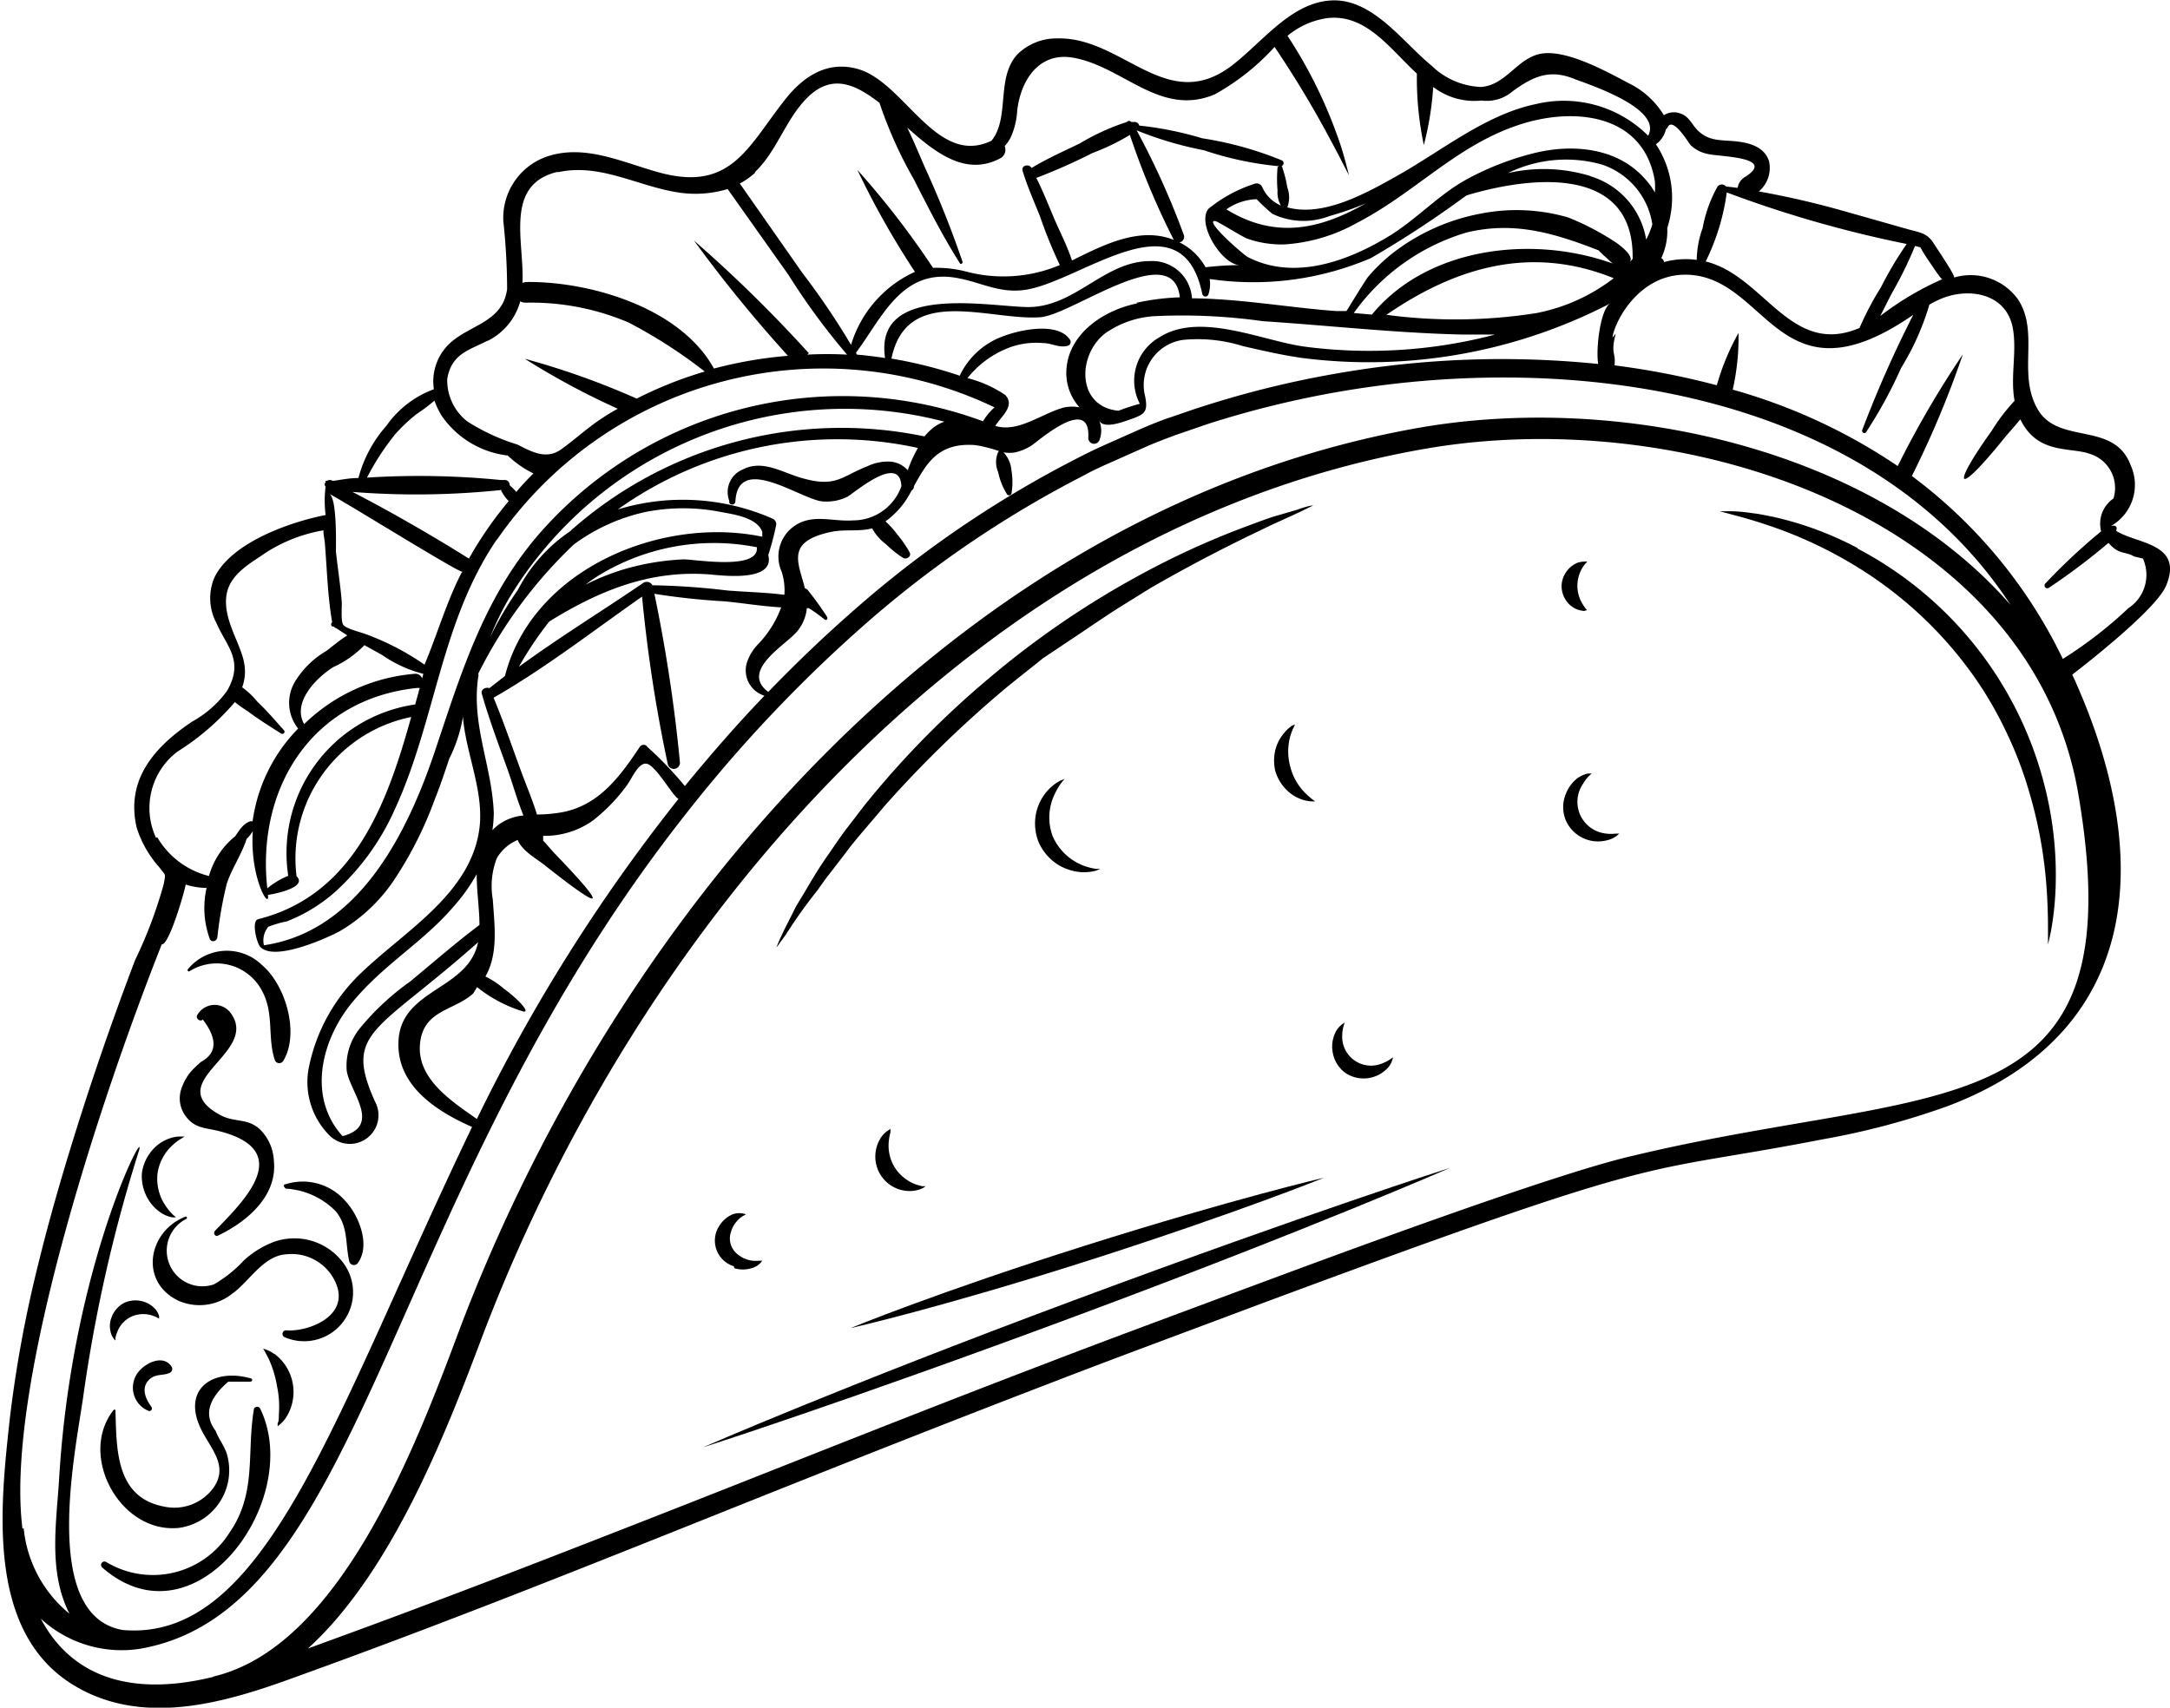 <svg id="Слой_1" data-name="Слой 1" xmlns="http://www.w3.org/2000/svg" viewBox="0 0 109.03 85.81"><title>37</title><path d="M380.41,174.71c.91-2.17-1.5-2.1-2.51-2.77.08-.17,0-.32-.27-.23l0,0a2.38,2.38,0,0,0,1-3.07c-.83-2.22-3.61-1-4.66-2.79s.1-3.87-1-5.54a2.93,2.93,0,0,0-3.22-1.09c.16,0-1-1.68-1.07-1.81-.3-.39-.54-.44-1.09-.58-1-.28-2.07-.59-3.11-.88a43.78,43.78,0,0,0-4.53-1.06,1.54,1.54,0,0,0,.51-1.53c-.25-.76-1.08-.94-1.79-1s-1.29,0-1.86-.61c-.24-.28-.4-.64-.78-.77a.93.93,0,0,0-.85.08,4.22,4.22,0,0,0-1.75-1.6c-1.1-.58-3-1.64-4.29-1.51s-1.84,1.6-3.15,1.69a3.76,3.76,0,0,1-2.48-1.07c-1.43-1.16-2.94-3.36-5-3.28s-3.51,2.12-5.07,3.3c-3.25,2.44-5.45-1.46-8.72-1.39a2.8,2.8,0,0,0-2,.78c-1.12,1.17-.38,3.19-1.32,4.36-2.77,1.34-4.36-2.93-6.71-3.6-1.54-.44-2.75.37-3.67,1.54-1.85,2.34-2.69,4.63-6.27,3.67-1.83-.49-3.74-1.46-5.67-.82a3.26,3.26,0,0,0-2.21,3.26,32.59,32.59,0,0,1,.19,3.4c-.21,1.6-1.71,1.77-2.74,2.61a2.62,2.62,0,0,0-.94,2.43,5,5,0,0,0-2.38,1.83,6.4,6.4,0,0,0-1.41,2.63c-.42,0-.83.08-1.24.14l-.06,0a.27.27,0,0,0-.28,0s-.07,0-.07,0,0,.05,0,.08a.14.14,0,0,0,0,.21,5.7,5.7,0,0,0,0,1.43c-1.89.37-4.79,1.43-5.6,3.17a2.66,2.66,0,0,0,.12,2.27c.5,1.16,1.41,1.88.52,3.41a5.43,5.43,0,0,1-1.76,1.54c-1.87,1.26-3.34,2.9-2.77,5.33a5.48,5.48,0,0,0,1.15,2c.31.43.31.25.21.81a22.43,22.43,0,0,1-1.44,3.83c-.76,2-1.86,5-3.06,8.85-.6,1.93-1.23,4.07-1.81,6.44a61.86,61.86,0,0,0-1.43,7.78c-.47,4.34-1.2,10.64,3.16,13.34,3.46,2.14,7.58.94,11.07-.33q3.63-1.31,7.24-2.69c3.76-1.43,8.3-3.23,13.5-5.31s11.07-4.42,17.5-6.89c3.21-1.24,6.58-2.48,10.06-3.79,21.5-8,18.94-6.52,28.57-8.39a38,38,0,0,0,6.25-1.66c9.7-3.65,10.52-12.44,6.28-21.69C376.52,178.54,379.92,175.87,380.41,174.71ZM367.8,157.63l.27.07a6.92,6.92,0,0,0,.42.68c.21.3.41.63.65.91a.1.1,0,0,0,.05,0,15,15,0,0,0-3.14,1.86c.21-.4.4-.8.61-1.19A19.88,19.88,0,0,0,367.8,157.63Zm-.42-.1a18.24,18.24,0,0,0-1.29,2.17,15.39,15.39,0,0,0-1.08,2.05c-3.46,1.48-4.79-2.63-7.73-3.34a11.09,11.09,0,0,0,1.06-3.47A58.88,58.88,0,0,0,367.38,157.53Zm-12.1-5.76a.24.24,0,0,0,.08-.09c.27-.59,1.06.78,1.18.9a1.76,1.76,0,0,0,.86.43c.59.14,3.43.14,1.88,1.14a.74.74,0,0,0-.39.56l-.59-.07a.27.27,0,0,0-.42,0,6.65,6.65,0,0,0-.75,2.08,5,5,0,0,0-.3,1.61,4.08,4.08,0,0,0-1.64.11.28.28,0,0,0-.14-.2,3.2,3.2,0,0,0,.3-1.5l.09-.33a4.83,4.83,0,0,0-.66-3.89A1.27,1.27,0,0,0,355.28,151.77Zm-.55,2.63a4.93,4.93,0,0,1,0,.54,4,4,0,0,0-.59-.78c-1.41-1.51-3.67-1.67-5.58-1.17a14.17,14.17,0,0,0-3.48,1.4c-1.34.79-2.45,2-3.8,2.8-2.08,1.25-4.72,2.17-7,1-.2-.1-2-1.66-1.72-1.81a.2.2,0,0,1,.08,0c.11,0,1.38.81,1.63.89a5.2,5.2,0,0,0,1.88.28,8.55,8.55,0,0,0,3.61-1.08c3-1.55,5.08-4,8.37-5C350.92,150.63,354.22,151.12,354.73,154.4Zm-1.92,3.08a13.35,13.35,0,0,0-2.43-1.28A9.28,9.28,0,0,0,346,156a10.32,10.32,0,0,0-4.08,1.72,8.55,8.55,0,0,0-1.6,1.46c-.13.15-1.08,1.72-1.09,1.72l-.52,0c-2.26-.16-4.81-.62-7.24-.64a2,2,0,0,0-2.11-1.87c-2.29,0-3.74,2.29-6.09,2.31-1.91,0-7.79-1.24-7.22,2.56-.47-.07-.94-.13-1.41-.17a.31.31,0,0,1-.05-.1c1.27-1.69,2.23-4.1,4.82-3.79,1.34.17,2.31.85,3.71.63,2.79-.43,7.84-4.82,8.87.22a.16.16,0,0,0,.31,0,1.66,1.66,0,0,0,.06-.76,15,15,0,0,0,8.1-1.05,52.15,52.15,0,0,0,4.8-3.15c3.5-1.05,8.44-1.42,8.35,3.19l-.19.22C353.69,158.25,353.34,157.87,352.81,157.48Zm-.93,6.08a47.86,47.86,0,0,0-13.15.48,49.41,49.41,0,0,0-6.71,1.65c-.55.17-1.09.37-1.63.55s-1.07.4-1.62.64l-1.55.69c-.52.23-1,.46-1.54.74a54.56,54.56,0,0,0-11.18,7.61c-1.51,1.32-2.95,2.7-4.32,4.12l0,0c-1.47-1.1,1-2.42,1.49-3.09a2.14,2.14,0,0,0,.45-1.12h.1a8.54,8.54,0,0,1,.78.56c.08.08.2,0,.13-.13a15.25,15.25,0,0,0-1-1.38l-.11-.05c-.31-1.27-1-2.34,1.31-2.83.69-.15,1.39,0,2.07-.18a.08.08,0,0,1,0,0,2.43,2.43,0,0,0,.7.8,5.07,5.07,0,0,0,.85.68c.17.11.45-.07.33-.28a5.68,5.68,0,0,0-.63-.91,4.36,4.36,0,0,0-.58-.64,4.24,4.24,0,0,0,1.31-1.55.24.24,0,0,0,.12-.22c.63-1.13,1.21-2.22,3.11-2.06a6.9,6.9,0,0,1,1.17.3.12.12,0,0,0-.05.05,1.26,1.26,0,0,0,0,1,3.4,3.4,0,0,0,.43,1.09.13.13,0,0,0,.24,0,3.54,3.54,0,0,0,0-1.17A1.49,1.49,0,0,0,322,168a1.74,1.74,0,0,0,.6,0,2.71,2.71,0,0,0,.79-.33c.3-.18,3-2.61,2.87-.39a.29.29,0,0,0,.55.13,1.3,1.3,0,0,0,0-1c.23.44,1.23.05,1.54-.06.77-.26.91-.39.77-1.15a2.29,2.29,0,0,1,1.9-2.85,7.57,7.57,0,0,1,3,.31c1,.23,2,.46,3,.6a26.36,26.36,0,0,0,15.46-2.74C352,160.8,351.75,162.77,351.88,163.56ZM289,199.07c.15,1.06,1.79,2.78-.21,3.29l0,0c-1.76-1.94-1.09-4.8.48-6.71s3.53-3,5.07-4.79a9.16,9.16,0,0,0,1.19-1.66c0,.85.14,1.74.14,2.55-1.2.9-2.33,1.89-3.48,2.84a12.94,12.94,0,0,0-2.51,2.33A3,3,0,0,0,289,199.07Zm6.61-19.79a.29.29,0,0,0,0-.16,23.3,23.3,0,0,1,4.8-6.49A9.47,9.47,0,0,1,304,171a9.77,9.77,0,0,1,3.81,0c.57.11,1.81.26,2.07,1,0,0,0,.11,0,.24-5.09-1.06-11.56,1.64-12.93,7l-.78.61c-.18-.07-.45.06-.38.29.37,1.29.84,2.54,1.29,3.79.27.76.49,1.56.8,2.32a2.46,2.46,0,0,0-1.35.54,2,2,0,0,0-.21.2,6.25,6.25,0,0,0,.07-.87C296.3,183.75,295.25,181.7,295.61,179.28Zm-9.55,10a4,4,0,0,0-1.05.63c-.55-5,2.21-9.52,7.53-10.07l.13,0c-.08.27-.15.55-.23.83A7.54,7.54,0,0,0,286.06,189.26Zm.81-7.61c-.63-1.08.57-2.32,1.46-2.88a5.12,5.12,0,0,0,1.56-1.1l.9.5a6.29,6.29,0,0,0,2.06.94l-.06.23a.36.36,0,0,0-.38-.23A9,9,0,0,0,286.87,181.65Zm9.68-9.28a19.93,19.93,0,0,1,25-6.65,3,3,0,0,0-.58.7,20.26,20.26,0,0,0-22,5.32c-3,3.28-4.16,7.15-5.54,11.26s-3.82,9.05-8.59,9.75a1.08,1.08,0,0,1,.22-.93,5.71,5.71,0,0,1,.93-.27,8.07,8.07,0,0,0,2.37-1.43,12.39,12.39,0,0,0,3.08-4.25C293.48,181.43,293.73,176.5,296.55,172.37ZM345,162.08c.55,0,1.11,0,1.69,0l-.25.07a24.9,24.9,0,0,1-9.3.54c-2.11-.28-5.25-1.77-7.29-.48a2.51,2.51,0,0,0-1,3.35,10.28,10.28,0,0,0-1.07.35c-2.1-.19-2.09-2.79-.67-3.89a4.82,4.82,0,0,1,2.43-.86,28.86,28.86,0,0,1,5.49.25C338.29,161.62,341.63,162,345,162.08ZM339.6,161a10.68,10.68,0,0,1,5.68-4.05c2.43-.58,4.45.06,6.62.9a4.27,4.27,0,0,0,.38.36l.32.3c-4-1.44-9.29-.84-12.09,2.57Zm-10.9-.48c-1.6.32-3.36,1.45-3.53,3.22a2.58,2.58,0,0,0,.65,2,1.93,1.93,0,0,0-.75,0c-1.08.26-2.32,1.3-3.48.93.32-.51,1-1,.5-1.55a6,6,0,0,0-1.9-.85,4.91,4.91,0,0,1,2.2-1.57,3.89,3.89,0,0,1,1.59-.19c.46,0,.79.25,1.23.14a.2.2,0,0,0,.12-.32c-.6-.89-2.48-.49-3.3-.18a3.86,3.86,0,0,0-2.23,2,21.79,21.79,0,0,0-3.43-.86c.77-3.76,4.93-1.89,7.49-2.08,1.59-.12,6.67-4,7-1A12.25,12.25,0,0,0,328.7,160.48Zm-20.48,10a.16.16,0,0,0,.31-.05c.13-2.51,3.43,0,4.44,0a2.36,2.36,0,0,0,1.17-.23c.3-.14,2.65-2.23,2.73-.54a2.57,2.57,0,0,1-2.42,1.72c-1.1.08-2.14-.4-3.1.39a1.87,1.87,0,0,0-.5,2.18,3,3,0,0,1,.14,1.17c-1-.13-1.95-.14-2.89-.22a36.15,36.15,0,0,0-3.74-.26.32.32,0,0,0-.47-.11c-2.05,1.4-4.22,2.73-6.24,4.21a17.44,17.44,0,0,1,1.53-2.28c2.56-1.58,5.18-2.66,8.32-2.34.78.07,3,.26,2.68-1a13.06,13.06,0,0,0,.4-1.52.3.3,0,0,0-.19-.31,11.2,11.2,0,0,0-7.77-.46,19,19,0,0,1,15.08-3.09,6.64,6.64,0,0,0-.51,1.12,1.33,1.33,0,0,0-.83-.43,2.37,2.37,0,0,0-1.2.23c-1.31.51-1.58,1.1-3.33.58-.95-.27-1.94-.93-2.93-.42A1.23,1.23,0,0,0,308.22,170.43ZM301,174.65c.19-.15.4-.29.61-.43a11.09,11.09,0,0,1,8-1.45c.11,1.19-3.16.59-3.72.61a12.6,12.6,0,0,0-3.1.54A11.89,11.89,0,0,0,301,174.65Zm-.72-2.72a8,8,0,0,0-2.69,3,16.64,16.64,0,0,0-1.38,2.35,15.27,15.27,0,0,1,.92-1.9,19.7,19.7,0,0,1,21.9-8.92,1.93,1.93,0,0,0-.65.38,3,3,0,0,0-.35.36A20.5,20.5,0,0,0,300.26,171.93Zm-4.72,22.95a6.84,6.84,0,0,0,2.32,1.22c.37.06-.29-.65-1-1.16a4.22,4.22,0,0,0-.91-.6c.65-1.14.46-2.53.37-3.87a3.91,3.91,0,0,1,.2-2.07,2.17,2.17,0,0,1,1.05-.92c.24.57.93.92,1.4,1.3,3,2.37,3.13,2.16.52-.56-.21-.21-.42-.48-.64-.71v0l0-.24.25,0a4.18,4.18,0,0,0,2.24-.76,8.79,8.79,0,0,0,1.72-1.78c.24-.32.58-1.17,1-1.08s1.14,1.34,1.5,1.7a.47.47,0,0,0,.09.06l-.13.17a86.87,86.87,0,0,0-10,15.92c-1.25-.88-3-2-2.86-3.74s1.68-1.68,2.67-2.56A3.08,3.08,0,0,0,295.54,194.88Zm8.54-12.1a.24.24,0,0,0-.36,0c-1,1.5-2.08,3-4,3.32a7.62,7.62,0,0,1-1.18.1c-.24-.78-.57-1.54-.84-2.29-.44-1.2-.85-2.4-1.34-3.58,2.59-1.48,5-3.36,7.46-5.08a73.87,73.87,0,0,0,1.29,8.41.31.31,0,0,0,.61-.11,78.16,78.16,0,0,0-1.28-8.44,35.51,35.51,0,0,0,3.56.38c.92.09,1.87.25,2.81.3a5.32,5.32,0,0,1-1.13,1.82,2.42,2.42,0,0,0-.59.95,1.33,1.33,0,0,0,.88,1.67c-1.41,1.47-2.74,3-4,4.54A18.11,18.11,0,0,0,304.08,182.78ZM348.79,161a26.14,26.14,0,0,1-7.55.09c3.49-2.4,7.27-3.52,11.42-1.84A9.25,9.25,0,0,1,348.79,161Zm2.71-6.88a8,8,0,0,0-4.16-.15,6.63,6.63,0,0,1,4.73-.43,3.76,3.76,0,0,1,2.53,3,4,4,0,0,1-.31.77A4,4,0,0,0,351.5,154.13Zm-16,1.89a3.62,3.62,0,0,0,2.87.12,15.27,15.27,0,0,0,1.83-.64c-2.21,1.26-4.49,1.85-7,.3a2.79,2.79,0,0,1,1.52-.51A9.48,9.48,0,0,0,335.49,156Zm-26-2.08c1.05-1,1.47-2.41,2.4-3.49,1.33-1.56,2.58-1,3.87,0a21.47,21.47,0,0,0,1.73,3.85c.73,1.43,1.45,2.86,2.31,4.21.05.08.15,0,.13-.08a50.84,50.84,0,0,0-1.89-4.74c-.29-.66-.57-1.35-.89-2,1.42,1.27,2.93,2.45,4.65,1.56a.49.49,0,0,0,.25-.63,2,2,0,0,0,.29-.41,3.74,3.74,0,0,0,.34-1.39c.19-1.55,1.12-2.94,2.81-2.64,2.52.44,4.37,3,7.12,1.84a11.83,11.83,0,0,0,3-2.38,51.34,51.34,0,0,1,2.74,4.54c.33.61.58,1.09.74,1.41l.26.5-.14-.54a15.71,15.71,0,0,0-.48-1.54,23.52,23.52,0,0,0-2.47-4.93,4,4,0,0,1,2-.89c1.94-.22,3.11,1.5,4.5,2.79a16.24,16.24,0,0,0,.35,3.59,15.41,15.41,0,0,0,.47-2.92,3.39,3.39,0,0,0,2.44.68H346a2,2,0,0,0,1.59-.47c1-.72,1.83-1.13,3.1-.61.66.26,4.44,1.46,3.7,2.85a6,6,0,0,0-5.64-1.59c-2.53.52-4.79,2.39-7,3.62-1.51.85-3.68,2.07-5.49,1.57l0,0a1.41,1.41,0,0,0,0-1,6,6,0,0,0-.25-1c0-.13-.22-.08-.24,0a6.31,6.31,0,0,0,0,1.15,1.3,1.3,0,0,0,.17.76,1.8,1.8,0,0,1-.95-.95.31.31,0,0,0-.39-.14,7.13,7.13,0,0,0-2.3,1.25c-.62.76.7,2.84,1.58,2.83a16.56,16.56,0,0,0-1.73.11,3,3,0,0,0-1.51-1.34c-1.75-.76-3.64.23-5.2,1-.24-.74-.61-1.44-.91-2.15s-.56-1.36-.88-2a29.49,29.49,0,0,0,2.82-1.25,11.23,11.23,0,0,0,1.88-.91,38.34,38.34,0,0,0,2.19,5.24.28.28,0,0,0,.51-.24,39.51,39.51,0,0,0-2.36-5.23,17.93,17.93,0,0,0,3.38,1,16.62,16.62,0,0,0,3.85.81.16.16,0,0,0,.07-.3,17.57,17.57,0,0,0-4-1.11,17.3,17.3,0,0,0-3.17-.64.23.23,0,0,0-.23-.18l-.17,0a.14.14,0,0,0-.22,0,11.28,11.28,0,0,0-2.37,1.08c-.81.39-1.64.76-2.42,1.23-.12-.22-.53-.14-.45.14.23.78.57,1.53.87,2.28a23.13,23.13,0,0,0,1,2.46,7.31,7.31,0,0,1-4.73.32,5.93,5.93,0,0,0-1.64-.18,43.06,43.06,0,0,0-3.8-4.92,42.17,42.17,0,0,0,2.89,5.12,5.9,5.9,0,0,0-3.21,3.67,37.68,37.68,0,0,0-2.47-3.65l-3.12-4.46A3.44,3.44,0,0,0,309.53,153.94Zm-9.91,0c2.1-.48,4,.68,6,1a5.61,5.61,0,0,0,2.55-.16v0l3.06,4.32a34,34,0,0,0,2.94,4,19.25,19.25,0,0,0-2,0l.08-.07a68.73,68.73,0,0,0-5.77-5.66,69.51,69.51,0,0,0,4.72,5.79,21.28,21.28,0,0,0-3.72.64c-1.67-3.05-6.2-4.38-9.4-4.35a.54.54,0,0,0-.22.05C297.94,157.45,296.88,154.53,299.62,153.9Zm-3.53,8.48a3.14,3.14,0,0,0,1.66-2,.53.53,0,0,0,.26.07,12.47,12.47,0,0,1,5.19,1,24.89,24.89,0,0,1,3.82,2.46,20.14,20.14,0,0,0-3.42,1.36,39,39,0,0,0-5.62-2,37.89,37.89,0,0,0,4.67,2.51q-.39.21-.75.45c-.75.48-1.4,1.1-2.11,1.6s-1.41.15-2.18-.25a10.21,10.21,0,0,1-2.53-1.17,2.63,2.63,0,0,1-1-2.12C294.26,163,295.25,162.84,296.09,162.38Zm-4.7,4.77a8.11,8.11,0,0,1,1.16-1.11,8.62,8.62,0,0,0,.89-.67,3.77,3.77,0,0,0,.36.76,4.69,4.69,0,0,0,3.32,2,5.17,5.17,0,0,0,1.29.9c-.3.3-.59.61-.86.93a2.57,2.57,0,0,0-.33-.33.25.25,0,0,0-.23-.27l-.15,0h-.08a41.54,41.54,0,0,0-6.71-.12A12.62,12.62,0,0,1,291.39,167.15Zm5.4,2.74a2,2,0,0,0,.38.53,19.09,19.09,0,0,0-2,2.89c-1.73-1.09-4-2.4-5.85-3.35A40.9,40.9,0,0,0,296.79,169.89Zm-2,4.15c-.76,1.49-1.21,3.08-1.85,4.6a13,13,0,0,0-2.94-1.53c-.25-.1-1-.27-1.14-.47s-.06-.92-.08-1.19c-.07-.83-.2-1.65-.29-2.48,0-.48.05-2.69-.33-2.91C288.75,170.39,294.77,174.14,294.82,174Zm-15.34,13.3a3.55,3.55,0,0,1,1.09-4.34,12.45,12.45,0,0,0,2.87-2.48,7.24,7.24,0,0,0,.66.47c.53.4,1.1.75,1.66,1.11.1.07.24-.06.15-.16-.44-.49-.87-1-1.35-1.45a3.89,3.89,0,0,0-.75-.71c.4-1.16-.15-1.91-.57-3.08-.68-1.9.13-2.63,1.45-3.48a7.75,7.75,0,0,1,3.2-1.33c0,.21.05.42.07.62.11,1.32.14,2.69.37,4a.13.13,0,0,0,0,.21l.07,0a.28.28,0,0,0,.14.09l.55.36c-.38.23-.74.55-1.07.79a4.51,4.51,0,0,0-1.55,1.52,2.07,2.07,0,0,0,.15,2.37,8.27,8.27,0,0,0-2.29,4.67.17.17,0,0,0-.14,0c-.33.11-.54.46-.73.74h0a3.9,3.9,0,0,0-1.32,2A4.17,4.17,0,0,1,279.48,187.34Zm-6.71,34.72c-.92-7.21,4.14-22.17,7-29.37.36.06,1.14-2.63,1.2-3a3.66,3.66,0,0,0,1.05.17,4.54,4.54,0,0,0,.16,2.56c.08.2.35.12.38-.07a20.46,20.46,0,0,1,.47-2.69c.26-.79.74-1.46,1-2.26a2,2,0,0,0,.31-.39c-.15,2.41.88,4,.76,3.2.71-.11,1.95-.45,1.44-.94a7.25,7.25,0,0,1,5.76-8c-1.2,4.33-2.87,8.95-7.69,10.16-.35.09-.07,1.18.09,1.37.66.78,3.24-.36,4-.76a8.43,8.43,0,0,0,2.84-2.73,19.08,19.08,0,0,0,1.93-3.86c.27-.68.51-1.38.74-2.08a7.35,7.35,0,0,0,.69-2.11c.14,1.79,1,3.59.85,5.41-.31,3.38-3.68,5.28-5.9,7.4a9,9,0,0,0-2.7,4.85,3.79,3.79,0,0,0,1.08,3.41,1.44,1.44,0,0,0,2.25-1.74c-1.59-3.54.06-3.45,5.18-8-.5,2.43-3.9,2.32-4,5-.09,2.21,1.92,3.5,3.7,4.28-6.92,14.38-10.29,25.9-17.55,25.28-4.08-.7-2.44-8.68-2-11.64a75.27,75.27,0,0,1,2.8-12.41c.5-1.6-3.36,5.62-4,16.46-.14,2.25-.55,4.67.52,6.77A6.33,6.33,0,0,1,272.77,222.06Zm9.56,7.45c-3.59.88-6.91.34-8.64-2.93a6,6,0,0,0,5,1.51c11.39-2,12.16-22.64,27.45-42a71.16,71.16,0,0,1,8.94-9.46,53.85,53.85,0,0,1,11-7.49c.48-.27,1-.5,1.52-.73l1.55-.69c.49-.22,1-.41,1.56-.62l1.6-.55a49,49,0,0,1,6.58-1.62c12.49-2.17,27,.33,33.77,10.71-6.81-7.81-19.54-10.69-29.75-8.9-22.63,4-40,23.78-48.16,45.25C292.46,218,288.66,228,282.33,229.51ZM376,185.15c2.92,17.09-7,14.52-22.34,18.19-4,.9-15.51,5.2-19.5,6.68-3.48,1.3-6.85,2.54-10.07,3.78-6.44,2.46-12.31,4.81-17.52,6.86s-9.76,3.82-13.52,5.23c-2.32.88-4.34,1.61-6,2.22,4.26-3.87,7-11,8.78-15.73,8.06-21.16,25.11-40.67,47.31-44.55C356.41,165.5,373.63,171.35,376,185.15Zm-.77-6.76a24.94,24.94,0,0,0-7.59-9.2,48.9,48.9,0,0,0,2.56-6.11,48.41,48.41,0,0,0-3.27,5.61,28.47,28.47,0,0,0-8.29-3.84,11.92,11.92,0,0,0,.29-2.85,12.15,12.15,0,0,0-1.09,2.63,39.61,39.61,0,0,0-5.14-1c.08-.65-.21-.56.06-1.59l-.16.19c.05-.65,1.32-3.39,4-3.14,3.84.36,4.48,6.58,11.11,2a58.1,58.1,0,0,0-2.56,5.78.11.11,0,0,0,.2.1,22.64,22.64,0,0,0,1.75-3.21,13.11,13.11,0,0,0,1.42-3.18,4,4,0,0,1,.46-.24c1.44-.67,3.43-.37,3.74,1.46.2,1.19-.14,2.41.08,3.61a9.57,9.57,0,0,0-1.15,1.51c-2.07,2.89-1.8,3.38.59.42.25-.31.58-.66.85-1,.86,1.79,2.52,1.38,3.5,1.74a1.79,1.79,0,0,1,1.18,2.24,1.53,1.53,0,0,0-.62,1.65,29.71,29.71,0,0,0-2.81,2.63.14.14,0,0,0,.18.21,32.7,32.7,0,0,0,3-2.26c.53.62.84.41,1.28.68l.45.11a2,2,0,0,1-.73,2.49A21.15,21.15,0,0,1,375.21,178.39Z" transform="translate(-271.58 -145.27)"/><path d="M280.55,222.05a2.92,2.92,0,0,0,2.45-3.64c-.12-.46-.43-.81-.58-1.23-.6-.78-.39-1.6.63-2.48.37,0,.74,0,1.11,0,.09,0,.15-.14,0-.17-1.86-.52-3.44.52-2.5,2.51.47,1,1.44,1.87.64,3a2.43,2.43,0,0,1-2.46.94c-2.48-.45-2.4-2.95-2.46-4.87a0,0,0,0,0-.08,0C275.48,218.37,277.59,222.33,280.55,222.05Z" transform="translate(-271.58 -145.27)"/><path d="M282.33,209.81a1.79,1.79,0,0,1-1.39-3.29.06.06,0,0,0-.05-.11c-1.86.73-2.34,3.26-.35,4.22a2.63,2.63,0,0,0,2.68-.33c.86-.59,1.58-1.94,2.75-2a2.41,2.41,0,0,1,2.56,1.65c.47,1.56-1.58,2.26-2.58,2.17a.18.18,0,0,0-.08.34,2.46,2.46,0,0,0,3-3.67,3.06,3.06,0,0,0-3.54-1.11,4.66,4.66,0,0,0-1.5.93A6.4,6.4,0,0,1,282.33,209.81Z" transform="translate(-271.58 -145.27)"/><path d="M281.68,198.63a5.67,5.67,0,0,0-.5.48,2.62,2.62,0,0,0-.49.88,1.49,1.49,0,0,0,.26,1.42c.45.58,1,.53,1.68.71,3.84,1,1.12,3.58-.25,5-.1.11,0,.31.15.24,1.47-.7,3-2,2.81-3.77a2.37,2.37,0,0,0-.66-1.53c-.62-.62-1.28-.37-2-.74-3.09-1.66,1.87-3.09.54-5.07a1,1,0,0,0-1.74.05c-.07.16.17.34.29.2C282.52,197.49,282.48,198.19,281.68,198.63Z" transform="translate(-271.58 -145.27)"/><path d="M280.12,214.25a.22.22,0,0,0,.1-.27c-.43-.74-1.5-.16-1.8.4a1.26,1.26,0,0,0,.63,1.79.13.13,0,0,0,.14-.2c-.27-.37-.52-.89-.18-1.3S279.75,214.43,280.12,214.25Z" transform="translate(-271.58 -145.27)"/><path d="M284.33,216.13c-.36,2.2.16,4.19-1.24,6.19a4.54,4.54,0,0,1-6.16,1.45.17.17,0,0,0-.2.28c4.7,4.09,10.14-3.46,7.92-8A.17.17,0,0,0,284.33,216.13Z" transform="translate(-271.58 -145.27)"/><path d="M285.94,205a3.82,3.82,0,0,1,2.52,1.15c.63.79.46,1.61.67,2.51a.24.24,0,0,0,.42.09c.67-.9.06-2.41-.62-3.13a2.83,2.83,0,0,0-3-.84C285.79,204.78,285.84,204.93,285.94,205Z" transform="translate(-271.58 -145.27)"/><path d="M281.11,194.07a2.57,2.57,0,0,1,3.64,1c.62,1.14.25,2.36.65,3.5a.24.24,0,0,0,.42,0c.82-1.38.11-3.8-1.07-4.8A2.53,2.53,0,0,0,281,194C281,194.05,281.05,194.11,281.11,194.07Z" transform="translate(-271.58 -145.27)"/><path d="M316.32,202l-.14.09a1.26,1.26,0,0,0-.34.35,1.73,1.73,0,0,0-.27.76,1.73,1.73,0,0,0,1.91,1.91,1.47,1.47,0,0,0,.47-.14l.14-.09-.16,0a2.79,2.79,0,0,1-.41-.12,2.15,2.15,0,0,1-1-.85,2.11,2.11,0,0,1-.28-1.32,2.63,2.63,0,0,1,.08-.42Z" transform="translate(-271.58 -145.27)"/><path d="M324.92,184.59l.15-.18-.22.09a2.33,2.33,0,0,0-.57.43,2.47,2.47,0,0,0-.59,1,2.53,2.53,0,0,0,.06,1.62,2.55,2.55,0,0,0,1.07,1.22,2.63,2.63,0,0,0,1.12.33,2.42,2.42,0,0,0,.71-.08l.22-.09-.23,0a3.14,3.14,0,0,1-.62-.16,2.78,2.78,0,0,1-1.55-1.48,2.7,2.7,0,0,1,.11-2.13A3.19,3.19,0,0,1,324.92,184.59Z" transform="translate(-271.58 -145.27)"/><path d="M336.13,182.07a2.12,2.12,0,0,0-.43.74,2.29,2.29,0,0,0-.05,1.18,2.21,2.21,0,0,0,.6,1,2,2,0,0,0,.73.45,1.78,1.78,0,0,0,.51.1h.17l-.14-.1c-.08-.07-.21-.17-.35-.31a2.85,2.85,0,0,1-.76-1.33,2.88,2.88,0,0,1,0-1.54,3.15,3.15,0,0,1,.17-.44l.07-.15-.16.07A1.88,1.88,0,0,0,336.13,182.07Z" transform="translate(-271.58 -145.27)"/><path d="M352.22,187.15a1.6,1.6,0,0,1-1.11-2.48,2.17,2.17,0,0,1,.3-.4l.14-.13-.19,0a1.46,1.46,0,0,0-.53.24,1.84,1.84,0,0,0-.57.77,1.73,1.73,0,0,0,0,1.36,1.77,1.77,0,0,0,2,1,1.42,1.42,0,0,0,.53-.22l.15-.13-.19,0A1.94,1.94,0,0,1,352.22,187.15Z" transform="translate(-271.58 -145.27)"/><path d="M339.17,199.18a1.65,1.65,0,0,0,2.05-.16,1.09,1.09,0,0,0,.35-.62l-.14.1a1.92,1.92,0,0,1-.41.21,1.45,1.45,0,0,1-2-1.43,1.71,1.71,0,0,1,.07-.46l.05-.16a1.11,1.11,0,0,0-.48.53,1.6,1.6,0,0,0-.13.89A1.62,1.62,0,0,0,339.17,199.18Z" transform="translate(-271.58 -145.27)"/><path d="M308.48,209a1.47,1.47,0,0,0,.85,0,.92.92,0,0,0,.55-.38l-.16,0a1.41,1.41,0,0,1-1-.26,1.06,1.06,0,0,1-.41-.52,1,1,0,0,1,0-.67,1.35,1.35,0,0,1,.29-.53,1.2,1.2,0,0,1,.32-.27l.14-.08a1,1,0,0,0-.67,0,1.48,1.48,0,0,0-.65.55,1.35,1.35,0,0,0,.71,2.06Z" transform="translate(-271.58 -145.27)"/><path d="M351.32,175.93l-.08-.09a3,3,0,0,1-.17-.26,1.75,1.75,0,0,1,0-1.75,1.48,1.48,0,0,1,.18-.25l.08-.09-.13,0a1.2,1.2,0,0,0-.36.06,1.25,1.25,0,0,0-.49.36,1.29,1.29,0,0,0-.31.8,1.31,1.31,0,0,0,.28.81,1.19,1.19,0,0,0,.49.37,1.32,1.32,0,0,0,.36.08Z" transform="translate(-271.58 -145.27)"/><path d="M277.18,211.48a1.17,1.17,0,0,0-.05.68.86.86,0,0,0,.16.37.49.49,0,0,0,.09.1l0-.13a1.59,1.59,0,0,1,.1-.32,1.4,1.4,0,0,1,.66-.73,1.48,1.48,0,0,1,1-.1,1.44,1.44,0,0,1,.32.12l.11.06a.5.5,0,0,0,0-.14.93.93,0,0,0-.2-.35,1.3,1.3,0,0,0-.57-.36,1.36,1.36,0,0,0-1,.07A1.35,1.35,0,0,0,277.18,211.48Z" transform="translate(-271.58 -145.27)"/><path d="M285.36,213.31a1.53,1.53,0,0,0-.41-.22l-.15-.05.08.13.2.38a5.56,5.56,0,0,1,.42,1.38,5.07,5.07,0,0,1,.09,1.44c0,.17,0,.32-.06.42l0,.15a.71.71,0,0,0,.12-.1,1.41,1.41,0,0,0,.31-.35,2.39,2.39,0,0,0-.58-3.18Z" transform="translate(-271.58 -145.27)"/><path d="M279.68,206.22a1.58,1.58,0,0,0,.54.22,1,1,0,0,0,.2,0l-.15-.13a2.5,2.5,0,0,1-.33-.39,2.41,2.41,0,0,1-.45-1.64,2.37,2.37,0,0,1,.79-1.49,2.1,2.1,0,0,1,.42-.31l.16-.1h-.19a1.66,1.66,0,0,0-.58.1,2,2,0,0,0-.8.52,2.22,2.22,0,0,0-.58,1.21,2.26,2.26,0,0,0,.3,1.3A2.11,2.11,0,0,0,279.68,206.22Z" transform="translate(-271.58 -145.27)"/><path d="M306.9,218s7.09-2.26,18.91-6.66,18.64-7.39,18.64-7.39-7.09,2.26-18.91,6.66S306.9,218,306.9,218Z" transform="translate(-271.58 -145.27)"/><path d="M326.31,208.6c7.49-2.4,11.8-4.15,11.8-4.15s-4.53,1.05-12,3.41-11.8,4.15-11.8,4.15S318.8,211,326.31,208.6Z" transform="translate(-271.58 -145.27)"/><path d="M312.66,190c.19-.27.39-.56.63-.86l.77-1c.52-.71,1.2-1.45,1.92-2.32a57.47,57.47,0,0,1,6-5.86c.69-.58,1.38-1.1,2-1.61L326,177c.62-.42,1.2-.81,1.76-1.17l1.61-1c2.06-1.19,3.67-2,4.91-2.61.62-.29,1.12-.55,1.56-.74l1-.46.72-.35s-.23,0-.79.21l-1.1.32c-.46.14-1,.35-1.65.59a40.88,40.88,0,0,0-5.16,2.37,44.55,44.55,0,0,0-7.55,5.16,45.8,45.8,0,0,0-6.28,6.4l-1,1.3c-.3.41-.56.8-.81,1.16-.51.72-.88,1.36-1.2,1.9l-.44.73-.31.62c-.19.37-.33.65-.43.87a5.79,5.79,0,0,0-.25.59l.47-.65C311.37,191.76,311.86,191,312.66,190Z" transform="translate(-271.58 -145.27)"/><path d="M364.93,172.82a16.91,16.91,0,0,0-4.26-1.58l-.72-.14-.59-.08a7.64,7.64,0,0,0-.82-.06c-.41,0-.55,0-.55,0l.66.18c.46.12,1.2.32,2.24.69a21.58,21.58,0,0,1,4,1.93,20,20,0,0,1,5.25,4.67,18.69,18.69,0,0,1,2.18,3.49,19.31,19.31,0,0,1,1.21,3.13,22.35,22.35,0,0,1,.86,4.59c.09,1.15.09,1.92.09,2.41s0,.68,0,.68.05-.19.15-.67a15.43,15.43,0,0,0,.24-2.47,18.07,18.07,0,0,0-.56-4.83,18.61,18.61,0,0,0-9.41-11.93Z" transform="translate(-271.58 -145.27)"/></svg>